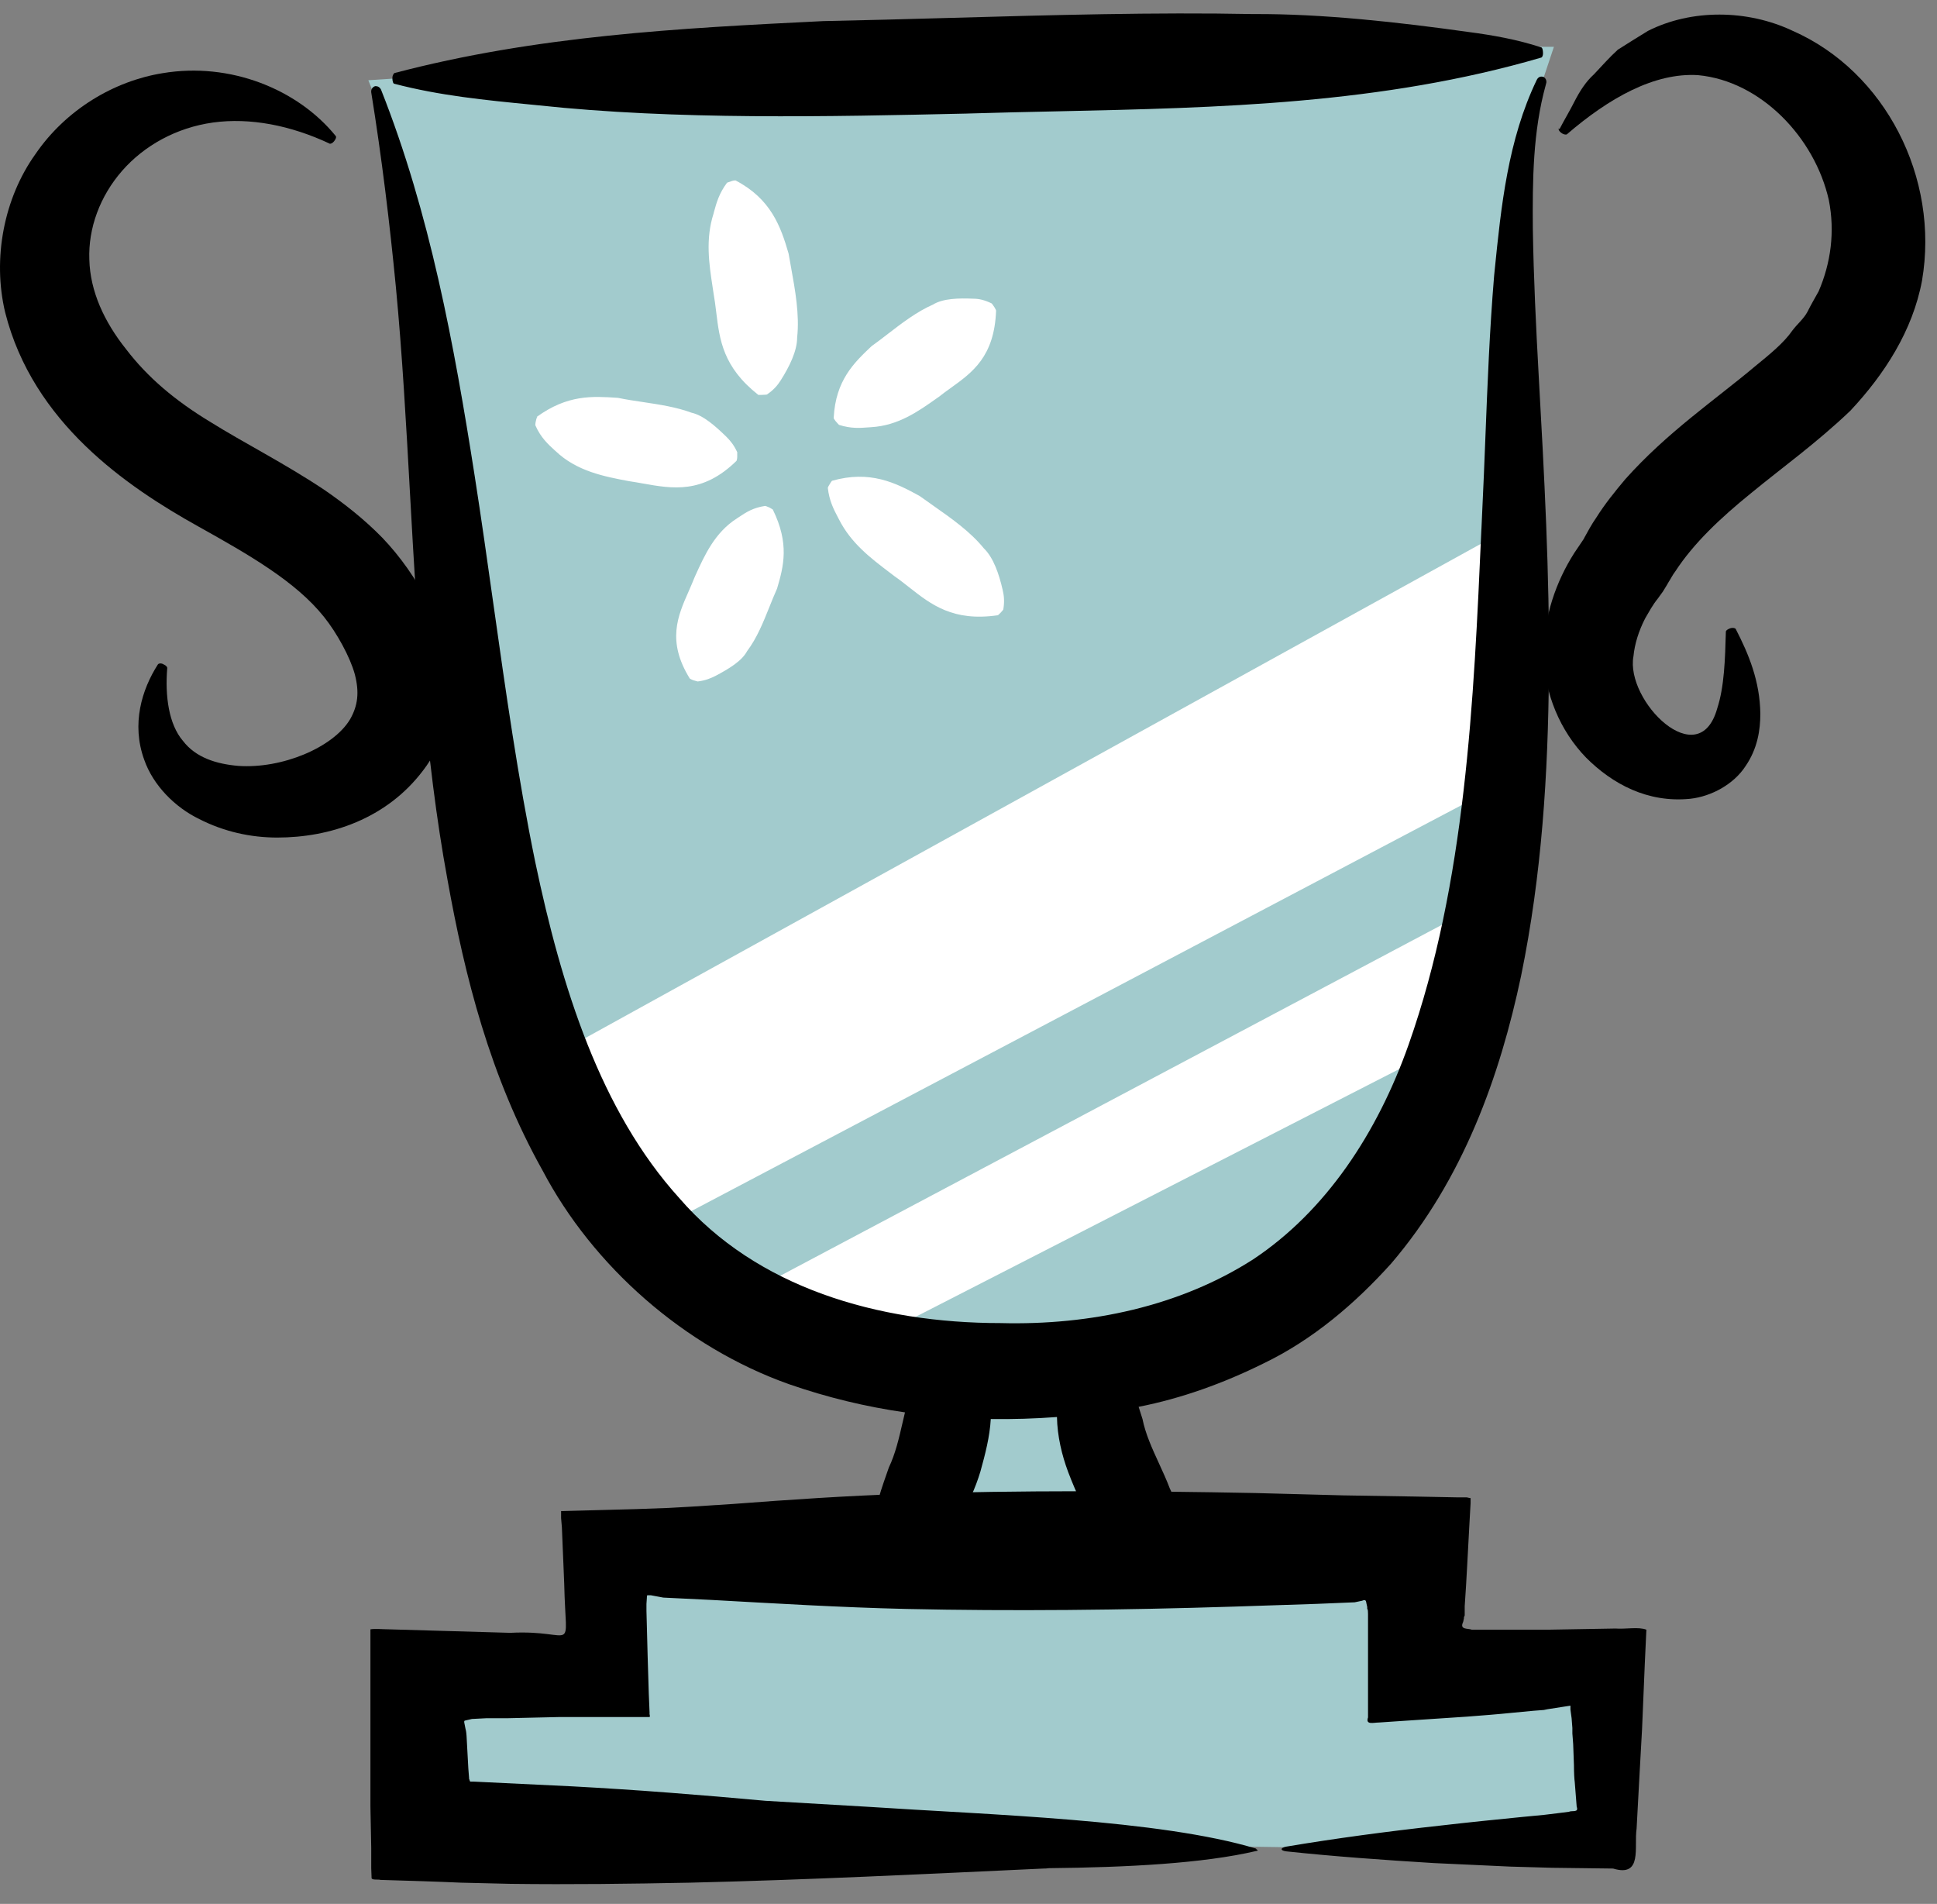 <svg width="58" height="57" viewBox="0 0 58 57" fill="none" xmlns="http://www.w3.org/2000/svg">
<rect x="0" y="0" width="58" height="57" fill="#808080" stroke="none"/>
<path d="M20.029 38.402L15.029 29.402L13.529 19.902L12.029 4.902L11.029 2.402L18.529 1.902L42.529 1.402H46.529L46.029 2.902L45.529 5.902V13.902L45.029 26.902L42.029 35.402L38.029 39.402L32.529 40.902L34.029 45.402L42.029 46.402L43.029 50.402L48.029 49.902L48.529 54.902L45.029 55.402L12.029 54.902L12.529 50.402H18.029L18.529 46.402L27.529 45.902L28.529 40.902L20.029 38.402Z" fill="#A2CBCD"/>
<path d="M37.61 55.344C34.738 54.476 29.65 54.335 25.934 54.089L22.921 53.913C20.998 53.737 19.087 53.585 17.13 53.48C16.157 53.433 15.184 53.386 14.199 53.339C14.164 53.339 14.129 53.339 14.093 53.339C14.058 53.339 14.07 53.292 14.046 53.257V53.233L14.023 52.94L13.988 52.296C13.964 51.709 13.941 51.815 13.929 51.709L13.906 51.592C13.906 51.592 13.882 51.51 13.929 51.51L14.129 51.463C14.129 51.463 14.363 51.452 14.574 51.44H15.219L16.743 51.405C17.493 51.405 18.255 51.405 19.017 51.405H19.299H19.439C19.486 51.405 19.439 51.323 19.451 51.287L19.427 50.713L19.392 49.564C19.381 49.119 19.369 48.673 19.357 48.228V48.017L19.369 47.841C19.369 47.817 19.369 47.782 19.381 47.759H19.486L19.861 47.829L21.303 47.899C23.226 48.005 25.137 48.122 27.13 48.169C30.295 48.239 33.624 48.204 36.942 48.099L39.427 48.017L40.564 47.97L40.787 47.923C40.892 47.876 40.904 47.923 40.916 48.005L40.939 48.11V48.169C40.939 48.169 40.963 48.157 40.963 48.321C40.963 49.025 40.963 49.717 40.963 50.42V51.416C40.881 51.651 41.127 51.569 41.291 51.569L41.807 51.534C42.51 51.487 43.214 51.44 43.929 51.393C44.386 51.358 44.843 51.323 45.3 51.276L45.922 51.217L46.226 51.194L46.344 51.17L46.871 51.088L47.024 51.065V51.182L47.059 51.44L47.082 51.733V51.897L47.106 52.214L47.129 52.847C47.129 53.069 47.141 53.28 47.153 53.351L47.211 54.089C47.282 54.277 47.071 54.195 46.977 54.242L46.613 54.288L46.226 54.335L45.605 54.394C44.785 54.476 43.964 54.558 43.155 54.652C41.549 54.828 39.978 55.039 38.513 55.285C38.337 55.32 38.325 55.402 38.513 55.426C39.931 55.578 41.42 55.684 42.932 55.777C43.694 55.812 44.468 55.848 45.23 55.883L46.473 55.918L48.301 55.941C49.192 56.211 48.923 55.297 49.005 54.746L49.099 53.011L49.169 51.756L49.251 49.799L49.298 48.79C49.063 48.697 48.677 48.779 48.372 48.755L46.367 48.79C45.593 48.79 44.831 48.79 44.069 48.79C43.952 48.743 43.694 48.802 43.812 48.556L43.835 48.45V48.404C43.835 48.404 43.847 48.415 43.858 48.357V48.087C43.917 47.266 43.952 46.446 43.999 45.625L44.034 45.004V44.851C44.034 44.851 43.952 44.84 43.917 44.828H43.612L42.381 44.804L40.224 44.769L37.587 44.699C34.058 44.629 30.517 44.617 27.13 44.722C25.336 44.781 23.636 44.898 21.936 45.027L20.658 45.109L20.014 45.145L19.041 45.18C18.325 45.203 17.599 45.215 16.872 45.238H16.801C16.801 45.238 16.801 45.285 16.801 45.309V45.449L16.825 45.731L16.848 46.293C16.86 46.669 16.884 47.044 16.895 47.431C16.942 49.623 17.282 48.779 15.277 48.884C14.07 48.849 12.851 48.814 11.632 48.779C11.456 48.779 11.245 48.755 11.092 48.779V49.318V50.42C11.092 51.053 11.092 51.686 11.092 52.331C11.092 52.929 11.092 53.515 11.092 54.089L11.116 55.32V55.93L11.127 56.234C11.163 56.293 11.315 56.258 11.397 56.281C12.206 56.305 13.003 56.328 13.812 56.364L15.289 56.399C17.095 56.422 18.876 56.399 20.647 56.364C24.187 56.281 27.669 56.106 31.244 55.941C31.303 55.941 31.338 55.941 31.397 55.93C33.753 55.906 36.027 55.789 37.622 55.414C37.669 55.414 37.669 55.379 37.622 55.367L37.61 55.344Z" fill="black"/>
<path d="M9.873 4.301C8.701 3.75 7.482 3.516 6.38 3.668C5.278 3.821 4.317 4.36 3.66 5.11C2.992 5.872 2.64 6.833 2.675 7.771C2.699 8.721 3.121 9.635 3.777 10.456C4.422 11.3 5.243 11.992 6.286 12.625C7.318 13.269 8.513 13.867 9.709 14.664C10.307 15.075 10.905 15.544 11.444 16.095C11.983 16.657 12.464 17.337 12.804 18.029C13.144 18.697 13.449 19.529 13.484 20.444C13.531 21.358 13.226 22.343 12.675 23.058C11.573 24.523 9.873 25.075 8.302 25.075C7.505 25.075 6.708 24.899 5.97 24.523C5.243 24.172 4.586 23.515 4.317 22.742C3.93 21.675 4.246 20.643 4.727 19.893C4.75 19.858 4.832 19.846 4.903 19.893C4.961 19.916 5.008 19.963 5.008 19.998C4.938 20.843 5.055 21.686 5.477 22.179C5.864 22.683 6.474 22.871 7.13 22.929C8.443 23.023 9.979 22.378 10.483 21.534C10.717 21.124 10.764 20.725 10.624 20.186C10.483 19.67 10.084 18.943 9.697 18.463C8.853 17.408 7.458 16.61 5.946 15.766C3.777 14.559 0.987 12.648 0.155 9.354C-0.232 7.736 0.12 5.931 1.058 4.618C1.972 3.281 3.414 2.425 4.868 2.191C6.896 1.851 8.912 2.672 10.049 4.067C10.084 4.102 10.049 4.172 10.002 4.231C9.955 4.289 9.897 4.313 9.862 4.301H9.873Z" fill="black"/>
<path d="M46.696 3.867C46.848 3.574 47.012 3.305 47.153 3.023C47.305 2.73 47.481 2.449 47.727 2.226C47.962 1.98 48.185 1.722 48.443 1.488C48.736 1.3 49.04 1.113 49.345 0.925C50.646 0.268 52.323 0.28 53.683 0.925C56.449 2.144 58.079 5.321 57.551 8.404C57.27 9.905 56.426 11.206 55.406 12.296C54.386 13.269 53.366 13.996 52.44 14.758C51.514 15.508 50.717 16.259 50.166 17.103C50.084 17.208 50.037 17.314 49.967 17.419L49.92 17.501C49.861 17.595 49.837 17.642 49.791 17.712L49.638 17.923C49.486 18.111 49.38 18.31 49.263 18.51C49.064 18.896 48.947 19.283 48.911 19.647C48.665 20.983 50.869 23.187 51.42 21.206C51.631 20.561 51.655 19.741 51.678 18.908C51.678 18.873 51.748 18.826 51.831 18.803C51.901 18.791 51.948 18.803 51.971 18.826C52.358 19.576 52.698 20.385 52.71 21.37C52.71 21.851 52.628 22.413 52.264 22.941C51.913 23.48 51.244 23.844 50.611 23.914C49.333 24.043 48.278 23.468 47.493 22.683C46.719 21.886 46.239 20.76 46.227 19.612C46.215 18.463 46.602 17.396 47.141 16.552C47.258 16.376 47.493 16.036 47.423 16.13C47.54 15.919 47.657 15.696 47.798 15.497C48.056 15.086 48.36 14.711 48.665 14.348C49.92 12.941 51.361 11.968 52.546 10.972C52.991 10.608 53.413 10.268 53.671 9.893C53.812 9.706 54.011 9.541 54.117 9.342C54.222 9.131 54.339 8.932 54.456 8.721C54.82 7.877 54.949 6.939 54.761 5.989C54.339 4.114 52.721 2.425 50.846 2.25C49.533 2.168 48.173 2.941 46.919 4.02C46.883 4.043 46.801 4.02 46.743 3.973C46.684 3.926 46.661 3.879 46.672 3.844L46.696 3.867Z" fill="black"/>
<path d="M45.029 15.902L16.029 31.902L18.529 37.402L45.6 23.137L45.029 15.902Z" fill="white"/>
<path d="M45.6 26.402L22.029 38.902L24.529 40.902L45.029 30.402L45.6 26.402Z" fill="white"/>
<path fill-rule="evenodd" clip-rule="evenodd" d="M24.644 0.632C20.354 0.843 16.063 1.066 11.796 2.191V2.214C11.773 2.214 11.749 2.273 11.749 2.343C11.749 2.425 11.773 2.508 11.808 2.508C13.167 2.864 14.537 2.998 15.898 3.131L16.11 3.152C20.243 3.596 24.806 3.493 28.955 3.4L29.005 3.398C29.887 3.371 30.77 3.352 31.654 3.333L31.654 3.333L31.655 3.333C36.505 3.227 41.377 3.12 46.156 1.722C46.18 1.71 46.203 1.663 46.203 1.593C46.203 1.499 46.18 1.417 46.145 1.417C45.429 1.183 44.703 1.054 43.988 0.96C41.901 0.667 39.603 0.409 37.528 0.421C34.601 0.363 31.463 0.451 28.408 0.537C27.132 0.572 25.87 0.608 24.644 0.632ZM45.898 6.857C45.887 5.403 45.898 3.938 46.285 2.543L46.297 2.496C46.321 2.425 46.285 2.343 46.227 2.308C46.145 2.273 46.063 2.297 46.016 2.39C45.149 4.193 44.948 6.184 44.754 8.104L44.738 8.264C44.604 9.879 44.54 11.494 44.477 13.103L44.477 13.106C44.462 13.47 44.448 13.833 44.433 14.195C44.407 14.738 44.383 15.284 44.359 15.833L44.358 15.834L44.358 15.835V15.835C44.129 21.005 43.888 26.422 42.182 31.264C41.244 33.925 39.697 36.258 37.528 37.7C35.336 39.107 32.651 39.681 29.967 39.611C26.274 39.611 22.651 38.544 20.342 35.871C17.974 33.257 16.813 29.553 16.028 25.813C15.509 23.289 15.143 20.697 14.774 18.085C14.593 16.803 14.412 15.516 14.211 14.231C13.601 10.339 12.874 6.376 11.409 2.683C11.374 2.613 11.315 2.578 11.245 2.578C11.163 2.59 11.104 2.672 11.116 2.765C11.432 4.723 11.667 6.658 11.855 8.604C12.046 10.61 12.162 12.697 12.279 14.813C12.494 18.669 12.713 22.621 13.402 26.352C13.918 29.224 14.668 32.226 16.251 35.051C17.751 37.9 20.483 40.326 23.625 41.44C24.777 41.841 25.936 42.117 27.098 42.284C27.075 42.38 27.052 42.477 27.03 42.574L27.03 42.574C26.92 43.052 26.811 43.526 26.614 43.937C26.59 44.005 26.567 44.072 26.544 44.138C26.324 44.766 26.125 45.334 26.051 46.469L26.063 46.481C26.063 46.493 26.086 46.539 26.122 46.586C26.168 46.645 26.227 46.704 26.227 46.704C26.696 46.809 27.059 46.68 27.411 46.539C28.466 46.117 29.064 45.027 29.357 44.054C29.501 43.534 29.637 43.014 29.667 42.483C30.328 42.493 30.989 42.472 31.649 42.423C31.659 42.994 31.796 43.566 31.983 44.066C32.487 45.391 33.202 46.786 35.054 46.751C35.066 46.751 35.101 46.727 35.148 46.68C35.207 46.622 35.254 46.575 35.254 46.563C35.312 46.305 35.312 46.106 35.301 45.93C35.254 45.414 35.207 44.898 35.031 44.57C34.933 44.311 34.817 44.058 34.702 43.808C34.499 43.366 34.3 42.932 34.21 42.483C34.197 42.441 34.184 42.399 34.17 42.357C34.145 42.276 34.12 42.197 34.094 42.118C35.38 41.866 36.645 41.408 37.833 40.819C39.322 40.103 40.588 39.013 41.655 37.829C43.812 35.309 44.914 32.214 45.547 29.213C46.168 26.188 46.356 23.152 46.379 20.163C46.403 17.161 46.238 14.195 46.074 11.253C45.992 9.776 45.922 8.322 45.898 6.857Z" fill="black"/>
<path fill-rule="evenodd" clip-rule="evenodd" d="M22.025 5.402C23.081 5.954 23.376 6.773 23.613 7.592C23.635 7.722 23.66 7.855 23.684 7.99L23.684 7.99L23.684 7.99C23.81 8.686 23.944 9.42 23.869 10.106C23.869 10.511 23.633 10.984 23.376 11.388C23.288 11.527 23.169 11.674 22.962 11.812C22.962 11.812 22.893 11.822 22.814 11.822H22.706C21.647 10.988 21.547 10.173 21.446 9.346C21.423 9.157 21.399 8.966 21.365 8.775C21.355 8.712 21.346 8.648 21.336 8.583C21.232 7.898 21.121 7.165 21.365 6.398L21.38 6.34C21.454 6.072 21.53 5.793 21.769 5.471C21.769 5.471 21.838 5.442 21.907 5.422C21.966 5.402 22.006 5.402 22.015 5.402H22.025ZM16.069 12.483C16.994 11.812 17.736 11.861 18.476 11.909L18.505 11.911C18.748 11.962 19.002 12 19.259 12.038L19.259 12.038C19.75 12.112 20.25 12.187 20.704 12.355C21.059 12.434 21.414 12.749 21.749 13.075C21.858 13.183 21.976 13.321 22.075 13.538V13.686C22.075 13.728 22.065 13.76 22.059 13.779C22.057 13.787 22.055 13.792 22.055 13.795C21.039 14.793 20.134 14.632 19.251 14.475L19.251 14.475C19.113 14.45 18.977 14.426 18.84 14.406C18.1 14.268 17.272 14.11 16.641 13.509L16.617 13.488C16.408 13.297 16.191 13.101 16.029 12.73C16.029 12.73 16.029 12.661 16.049 12.592C16.059 12.533 16.079 12.493 16.088 12.483H16.069ZM23.268 17.621C23.465 16.951 23.643 16.28 23.14 15.254C23.134 15.248 23.116 15.238 23.092 15.225C23.077 15.216 23.06 15.206 23.041 15.195C22.982 15.166 22.913 15.146 22.913 15.146C22.549 15.199 22.337 15.34 22.134 15.475L22.134 15.475C22.11 15.491 22.088 15.506 22.065 15.521C21.405 15.941 21.098 16.621 20.819 17.237L20.793 17.296C20.739 17.432 20.68 17.567 20.621 17.702L20.621 17.702L20.621 17.702C20.293 18.444 19.962 19.195 20.654 20.314C20.664 20.323 20.704 20.343 20.753 20.363C20.779 20.37 20.804 20.378 20.826 20.384L20.826 20.384L20.826 20.384C20.86 20.395 20.885 20.402 20.891 20.402C21.128 20.373 21.286 20.304 21.424 20.235C21.818 20.027 22.213 19.791 22.37 19.495C22.666 19.101 22.856 18.627 23.041 18.165L23.041 18.165C23.115 17.98 23.189 17.796 23.268 17.621ZM24.905 14.396L24.913 14.394C24.899 14.408 24.878 14.439 24.856 14.475C24.816 14.534 24.787 14.594 24.787 14.604C24.832 14.996 24.962 15.245 25.091 15.491L25.122 15.55C25.482 16.262 26.073 16.71 26.623 17.128C26.675 17.168 26.727 17.207 26.779 17.247C26.933 17.354 27.079 17.469 27.225 17.584L27.225 17.584C27.883 18.101 28.536 18.614 29.875 18.42C29.885 18.42 29.915 18.39 29.954 18.351C30.004 18.302 30.043 18.252 30.043 18.242C30.082 18.006 30.063 17.828 30.023 17.661C29.915 17.187 29.747 16.694 29.461 16.418C29.052 15.914 28.485 15.517 27.942 15.136C27.805 15.04 27.669 14.945 27.538 14.85C26.81 14.447 26.043 14.073 24.913 14.394C24.915 14.392 24.917 14.391 24.918 14.39L24.925 14.386C24.923 14.386 24.921 14.388 24.918 14.39L24.905 14.396ZM26.098 10.363C25.566 10.866 25.023 11.388 24.964 12.503V12.523C24.964 12.523 24.984 12.562 25.023 12.611C25.073 12.671 25.122 12.72 25.122 12.72C25.485 12.835 25.744 12.815 26 12.795C26.029 12.793 26.059 12.791 26.088 12.789C26.896 12.741 27.493 12.318 28.047 11.926C28.068 11.911 28.089 11.896 28.11 11.882C28.225 11.79 28.344 11.705 28.463 11.619C29.119 11.148 29.776 10.675 29.826 9.298C29.826 9.288 29.806 9.248 29.777 9.199C29.737 9.14 29.698 9.081 29.688 9.081C29.481 8.982 29.313 8.943 29.155 8.943C28.702 8.923 28.238 8.933 27.933 9.12C27.45 9.333 27.012 9.669 26.588 9.995C26.424 10.122 26.261 10.247 26.098 10.363Z" fill="white"/>
</svg>
